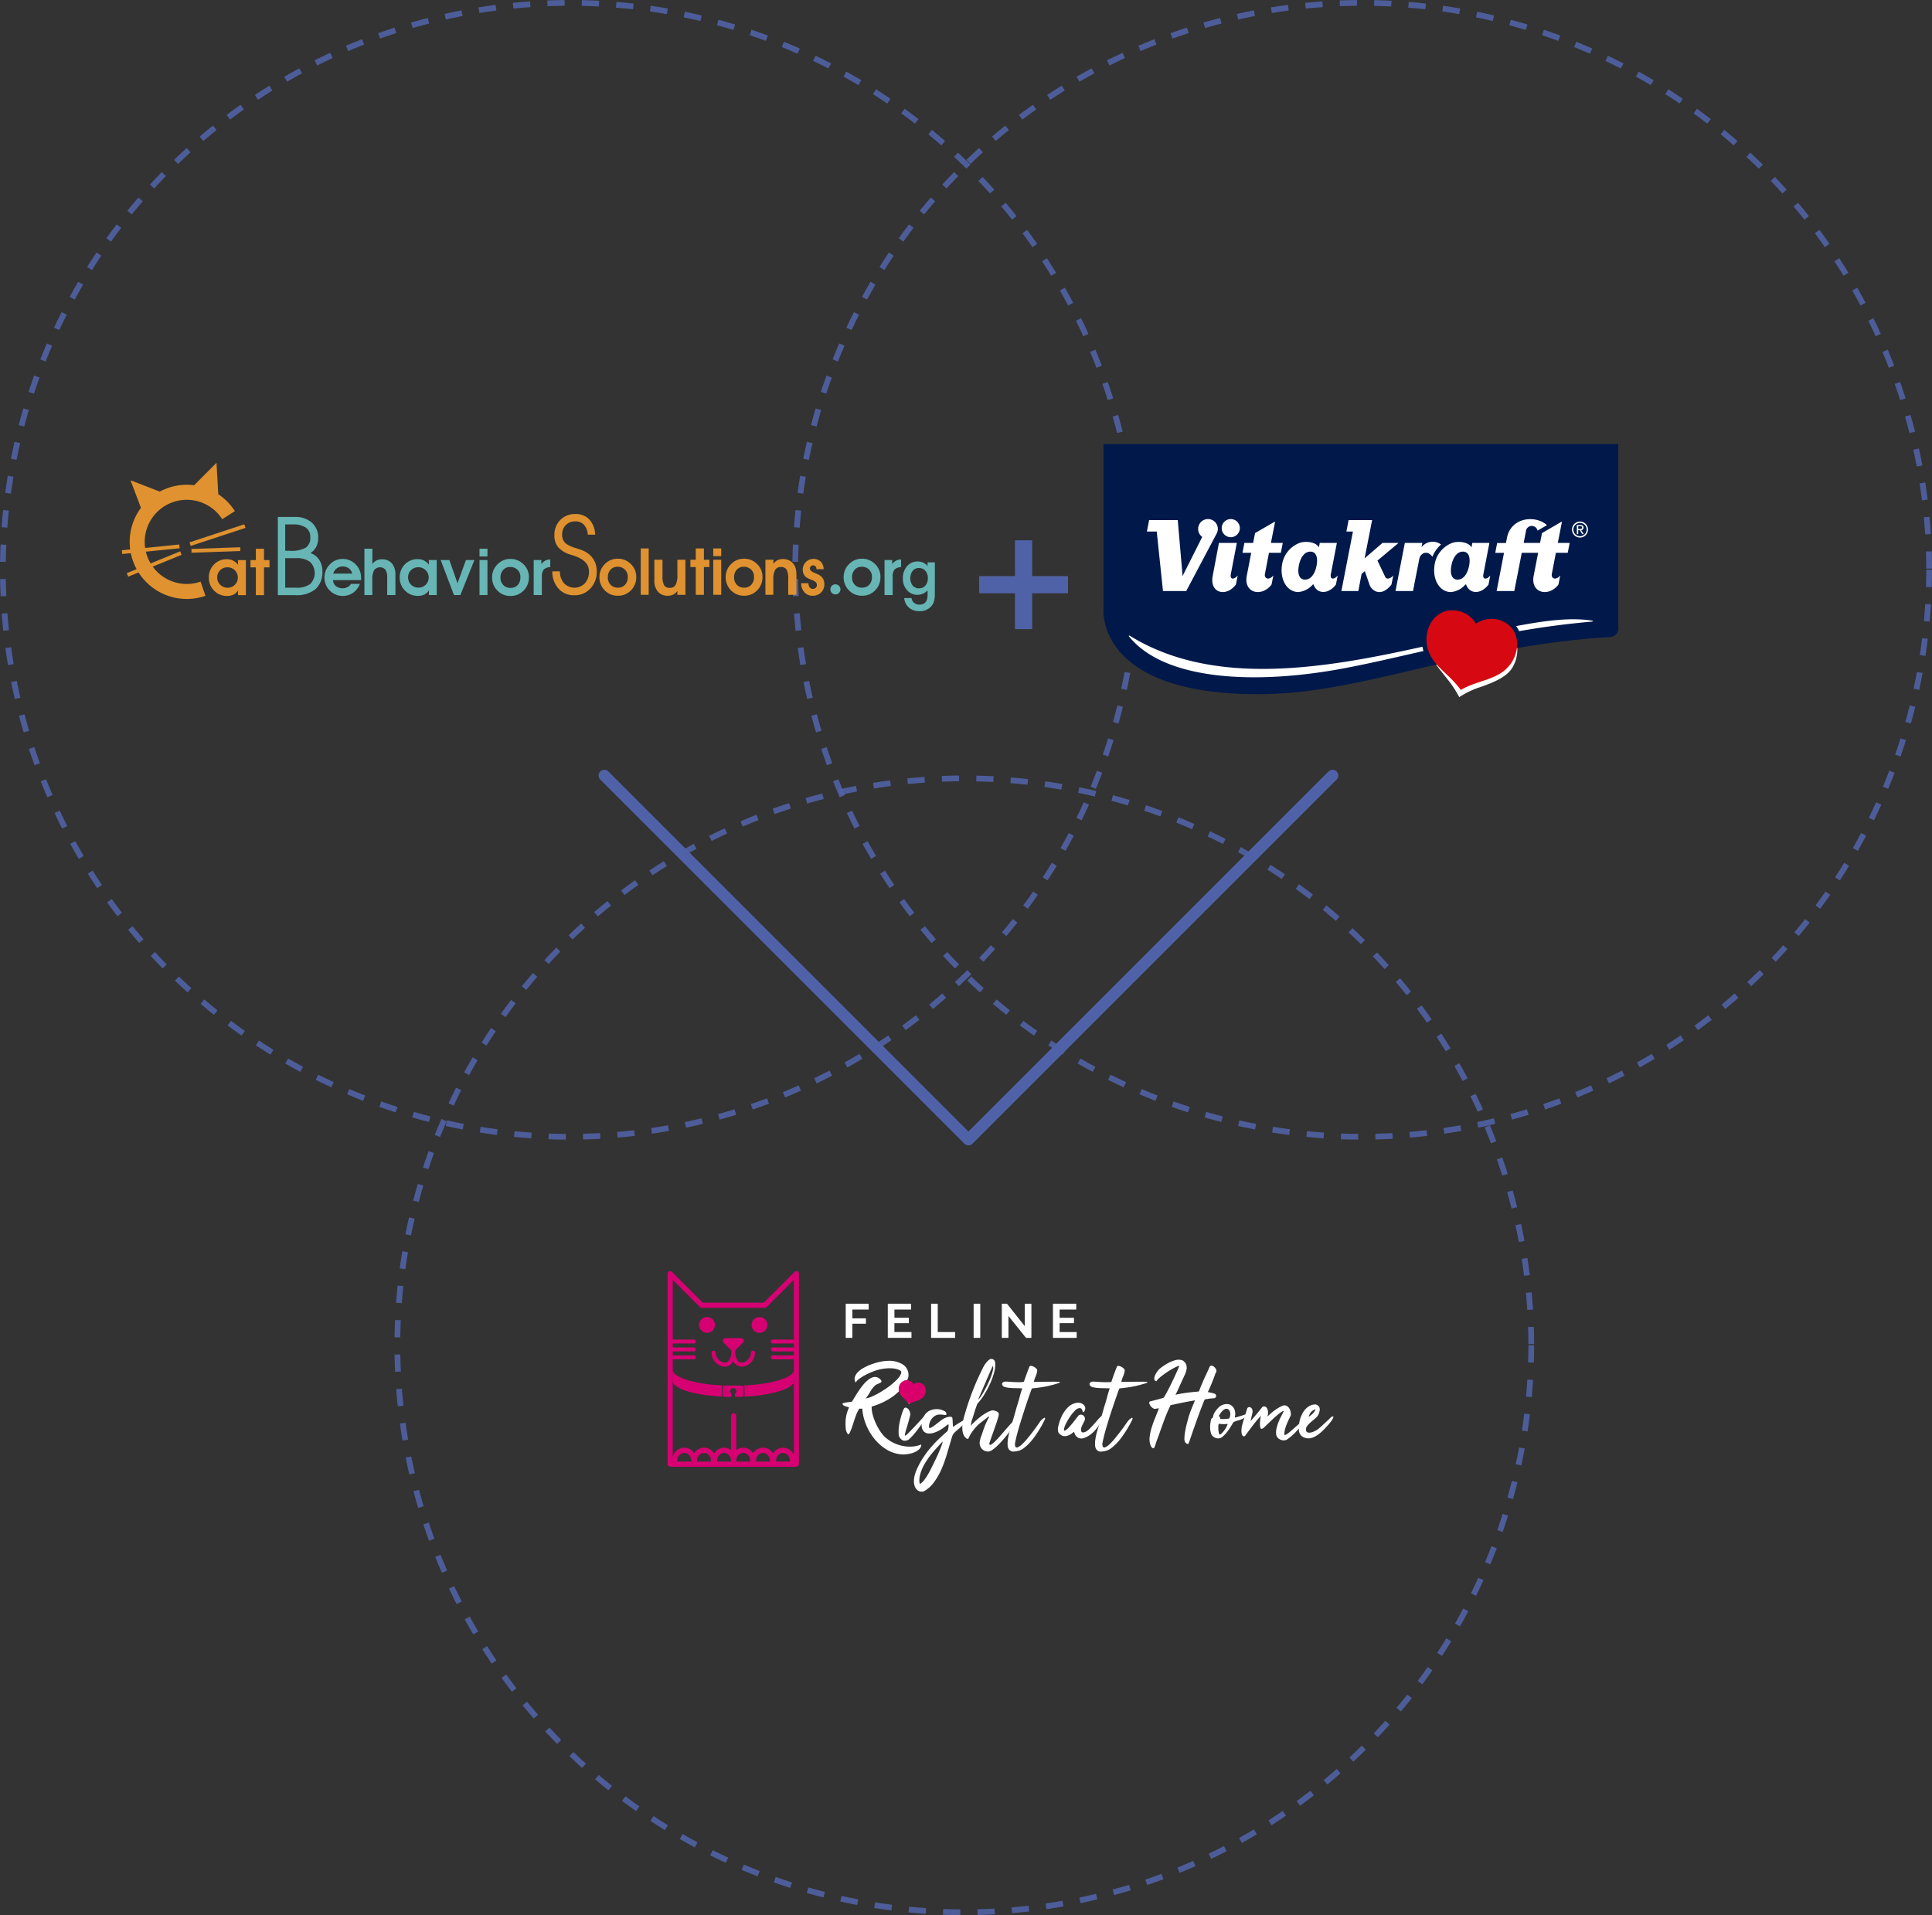 <svg xmlns="http://www.w3.org/2000/svg" xmlns:xlink="http://www.w3.org/1999/xlink" width="336.915" height="333.976" viewBox="0 0 336.915 333.976">
  <rect x="0" y="0" width="336.915" height="333.976" fill="#333333" stroke="none"/>
  <defs>
    <clipPath id="clip-path">
      <rect id="Rectangle_21" data-name="Rectangle 21" width="89.784" height="44.13" fill="none"/>
    </clipPath>
    <clipPath id="clip-path-2">
      <rect id="Rectangle_100" data-name="Rectangle 100" width="141.781" height="25.874" fill="none"/>
    </clipPath>
    <clipPath id="clip-path-3">
      <rect id="Rectangle_102" data-name="Rectangle 102" width="116.11" height="38.454" fill="none"/>
    </clipPath>
  </defs>
  <g id="Group_126" data-name="Group 126" transform="translate(14 -9548.736)">
    <g id="Ellipse_12" data-name="Ellipse 12" transform="translate(54.794 9683.974)" fill="none" stroke="#5062a7" stroke-width="1" stroke-dasharray="3 3" opacity="0.893">
      <circle cx="99.369" cy="99.369" r="99.369" stroke="none"/>
      <circle cx="99.369" cy="99.369" r="98.869" fill="none"/>
    </g>
    <g id="Ellipse_11" data-name="Ellipse 11" transform="translate(124.176 9548.736)" fill="none" stroke="#5062a7" stroke-width="1" stroke-dasharray="3 3" opacity="0.893">
      <circle cx="99.369" cy="99.369" r="99.369" stroke="none"/>
      <circle cx="99.369" cy="99.369" r="98.869" fill="none"/>
    </g>
    <g id="Ellipse_10" data-name="Ellipse 10" transform="translate(-14 9548.736)" fill="none" stroke="#5062a7" stroke-width="1" stroke-dasharray="3 3" opacity="0.893">
      <circle cx="99.369" cy="99.369" r="99.369" stroke="none"/>
      <circle cx="99.369" cy="99.369" r="98.869" fill="none"/>
    </g>
    <g id="Group_82" data-name="Group 82" transform="translate(178.426 9626.177)">
      <g id="Group_16" data-name="Group 16" transform="translate(0)" clip-path="url(#clip-path)">
        <path id="Path_89" data-name="Path 89" d="M147.688,92.671c.557.989,2.137,2.748,3.024,4.018a20.868,20.868,0,0,1,1.264,2.077,15.112,15.112,0,0,1,3.777-1.789c2.077-.725,4.406-1.675,5.4-3.224a6.028,6.028,0,0,0,.9-4.023l-.547.183a5.476,5.476,0,0,1-1.218,2.993,6.041,6.041,0,0,1-1.747,1.437,17.656,17.656,0,0,1-3.033,1.208,22.313,22.313,0,0,0-3.12,1.246,21.7,21.7,0,0,0-2.281-2.432,22.712,22.712,0,0,1-1.8-1.832Z" transform="translate(-89.926 -54.636)" fill="#fff" fill-rule="evenodd"/>
        <path id="Path_90" data-name="Path 90" d="M0,29.13c0,3.117,2.177,14.777,27.793,14.478C45.538,43.4,62.52,35.275,88.35,33.647a1.487,1.487,0,0,0,1.434-1.689V0H0Z" fill="#00194a" fill-rule="evenodd"/>
        <path id="Path_91" data-name="Path 91" d="M210.005,35.837v-.5h.331c.168,0,.347.037.347.236,0,.246-.183.259-.39.259Zm0,.207h.279l.42.693h.272l-.456-.7a.414.414,0,0,0,.413-.44c0-.316-.185-.456-.562-.456h-.605v1.6h.239Zm.311-1.5a1.394,1.394,0,1,0,1.394,1.394,1.394,1.394,0,0,0-1.394-1.394m0,.237a1.158,1.158,0,1,0,1.162,1.158,1.16,1.16,0,0,0-1.162-1.158" transform="translate(-127.212 -21.032)" fill="#fff" fill-rule="evenodd"/>
        <path id="Path_92" data-name="Path 92" d="M11.353,81.119c6.282,7.786,22.311,8.387,37.284,5.585,4.583-.857,9.263-1.962,14.061-3.053a6.85,6.85,0,0,1-.186-.744c-17.124,3.805-36.444,7.1-51.029-1.917-.126-.078-.237,0-.131.129m68.023-.932c4.155-.72,8.027-1.248,12.681-1.663.278-.025.22-.142.01-.175-3.564-.564-7.9-.058-13.208.957a4.924,4.924,0,0,1,.517.881" transform="translate(-6.887 -47.564)" fill="#fff" fill-rule="evenodd"/>
        <path id="Path_93" data-name="Path 93" d="M150.006,87.967c3.2-1.791,6.381-1.7,8.481-4.249,1.7-2.058,2.039-5.465-.339-7.257a4.808,4.808,0,0,0-5.488-.04,4.75,4.75,0,0,0-4.978-2.253c-2.85.609-4.133,3.782-3.482,6.419.781,3.176,3.7,4.43,5.806,7.379" transform="translate(-87.702 -45.099)" fill="#d60812" fill-rule="evenodd"/>
        <path id="Path_94" data-name="Path 94" d="M30.027,33.437a1.717,1.717,0,0,1,1.464,2.615l-5.26,9.937H22.18L21.089,35.609H19.373l.388-1.993h4.993l.844,9.752,3.426-6.82a1.717,1.717,0,0,1,1-3.11m8.211,2.447L37.9,37.6H36.375l-.334,1.719h1.527l-.775,3.99c-.6,3.065,2.621,3.793,4.315,1.555l.3-1.517c.007-.038-.026-.047-.048-.02a1.248,1.248,0,0,1-.855.495c-.268-.009-.678-.23-.541-.863l.7-3.64h2.068l.334-1.719H41l.715-3.634c.01-.052,0-.1-.11-.034ZM67.407,37.6H64.355l-1.63,8.386h3.052l1.1-5.615c.188-.954,1.347-1.622,2.282-.367a5.815,5.815,0,0,1,1.508-2.135,2.458,2.458,0,0,0-3.4.476Zm-35.471,0-1.081,5.709c-.6,3.065,2.345,3.793,4.039,1.555l.3-1.517c.007-.038-.026-.047-.049-.02a1.131,1.131,0,0,1-.787.495c-.268-.009-.472-.23-.334-.863L35.057,37.6ZM34,33.437a1.581,1.581,0,1,1-1.581,1.581A1.581,1.581,0,0,1,34,33.437m40.48,5.679c1.063,0,1.341,1.093,1.086,2.44s-.943,2.439-2.007,2.44-1.341-1.093-1.087-2.44.945-2.444,2.007-2.44M76.121,37.6H79.1L78.07,42.963c-.137.632.066.854.334.862a1.131,1.131,0,0,0,.787-.494c.022-.028.056-.019.048.02l-.3,1.517c-1.346,1.778-3.323,1.633-3.878.029-.038-.11-.117-.057-.183.005a3.86,3.86,0,0,1-2.466,1.266c-2,0-3.275-2.166-2.87-4.746a4.825,4.825,0,0,1,3.146-3.851c1.048-.324,2.753-.146,3.292.8ZM47.878,39.115c1.063,0,1.341,1.093,1.086,2.44s-.943,2.439-2.007,2.44-1.341-1.093-1.086-2.44.945-2.444,2.007-2.44M49.516,37.6H52.5l-1.034,5.359c-.138.632.066.854.334.863a1.13,1.13,0,0,0,.787-.495c.022-.028.056-.018.048.02l-.3,1.517c-1.346,1.778-3.324,1.634-3.879.029-.038-.11-.117-.057-.183.006a3.859,3.859,0,0,1-2.466,1.266c-2,0-3.275-2.166-2.87-4.745a4.827,4.827,0,0,1,3.146-3.852c1.049-.324,2.753-.146,3.292.8Zm5.79-1.993H54.161l.388-1.993h4.1l-1.31,6.674L60.457,37.6h2.8l-3.675,3.078L60.9,43.447a.547.547,0,0,0,.518.374,1.3,1.3,0,0,0,.855-.495c.022-.028.056-.018.048.02l-.3,1.517c-1.984,2.469-3.583.83-3.829,0l-.813-2.341-.565.47-.57,3H53.289Zm26.675,2.007H80.455l-.334,1.719h1.527l-1.285,6.654h3.082l1.3-6.668H87.6l-.775,3.99c-.6,3.065,2.62,3.793,4.315,1.555l.3-1.517c.007-.038-.027-.047-.048-.02a1.247,1.247,0,0,1-.855.495c-.268-.009-.678-.23-.541-.863l.7-3.64h2.069L93.1,37.6H91.029l.714-3.634c.01-.052,0-.1-.109-.034l-3.362,1.95L87.935,37.6H85.076l.387-1.993a1.031,1.031,0,0,1,2.038-.154l1.645-.953c-2.06-1.842-6.256-1.347-6.969,2.156Z" transform="translate(-11.796 -20.36)" fill="#fff" fill-rule="evenodd"/>
      </g>
    </g>
    <g id="Group_110" data-name="Group 110" transform="translate(7.245 9629.438)">
      <g id="Group_109" data-name="Group 109" transform="translate(0 0)" clip-path="url(#clip-path-2)">
        <path id="Path_644" data-name="Path 644" d="M20.088,5.481,19.78,0l-3.9,3.913a9.975,9.975,0,0,0-4.546.475,10.083,10.083,0,0,0-1.448.635l-5.1-1.973L6.6,7.857a10.054,10.054,0,0,0-.964,1.591A9.956,9.956,0,0,0,17.854,23.2L17,20.728A7.338,7.338,0,1,1,20.777,9.842l2.208-1.408a9.956,9.956,0,0,0-2.9-2.953" transform="translate(-3.268 0)" fill="#df922f"/>
        <rect id="Rectangle_95" data-name="Rectangle 95" width="10.06" height="0.659" transform="matrix(0.995, -0.1, 0.1, 0.995, 0, 15.256)" fill="#df922f"/>
        <rect id="Rectangle_96" data-name="Rectangle 96" width="10.06" height="0.659" transform="translate(0.858 19.251) rotate(-22.248)" fill="#df922f"/>
        <rect id="Rectangle_97" data-name="Rectangle 97" width="10.06" height="0.659" transform="matrix(0.95, -0.313, 0.313, 0.95, 11.802, 13.876)" fill="#df922f"/>
        <rect id="Rectangle_98" data-name="Rectangle 98" width="8.513" height="0.659" transform="translate(12.136 15.026) rotate(-1.996)" fill="#df922f"/>
        <path id="Path_645" data-name="Path 645" d="M56.641,63.409l.022-.844a1.994,1.994,0,0,1-.781.742,2.47,2.47,0,0,1-1.142.242,3.049,3.049,0,0,1-2.267-.928,3.146,3.146,0,0,1-.911-2.295,3.112,3.112,0,0,1,.9-2.264,3.014,3.014,0,0,1,2.245-.919,2.4,2.4,0,0,1,1.075.236,2.646,2.646,0,0,1,.881.731L56.63,57.3h1.389v6.112ZM53.024,60.3a1.739,1.739,0,0,0,.525,1.3,1.8,1.8,0,0,0,1.314.514,1.765,1.765,0,0,0,1.756-1.744A1.785,1.785,0,0,0,54.8,58.553a1.73,1.73,0,0,0-1.256.506,1.674,1.674,0,0,0-.517,1.245" transform="translate(-36.387 -40.324)" fill="#df922f"/>
        <path id="Path_646" data-name="Path 646" d="M77.17,59.04V54.195h-.934V52.928h.934V50.95h1.422v1.978h.956v1.267h-.956V59.04Z" transform="translate(-53.799 -35.955)" fill="#df922f"/>
        <path id="Path_647" data-name="Path 647" d="M121.544,60.679a1.472,1.472,0,0,0,.519,1.039,1.769,1.769,0,0,0,1.175.383,1.808,1.808,0,0,0,.85-.2,1.471,1.471,0,0,0,.595-.564h1.55a3.31,3.31,0,0,1-1.17,1.548,3.2,3.2,0,0,1-4.072-.384,3.12,3.12,0,0,1-.925-2.27A3.162,3.162,0,0,1,121,57.943a2.984,2.984,0,0,1,2.209-.953,3.106,3.106,0,0,1,2.309.956,3.287,3.287,0,0,1,.936,2.395c0,.093,0,.162,0,.208s0,.09-.008.131Zm3.367-1.128a1.65,1.65,0,0,0-.605-.928,1.792,1.792,0,0,0-1.089-.323,1.648,1.648,0,0,0-1.025.35,1.623,1.623,0,0,0-.6.9Z" transform="translate(-84.728 -40.217)" fill="#67b5b5"/>
        <path id="Path_648" data-name="Path 648" d="M145.126,50.893v2.673a2.062,2.062,0,0,1,.717-.617,2.035,2.035,0,0,1,.922-.2,2.213,2.213,0,0,1,1.759.708,2.975,2.975,0,0,1,.62,2.02v3.506H147.71V55.843a2.162,2.162,0,0,0-.311-1.289,1.294,1.294,0,0,0-1.973.084,3.476,3.476,0,0,0-.311,1.728v2.617h-1.378v-8.09Z" transform="translate(-101.433 -35.914)" fill="#67b5b5"/>
        <path id="Path_649" data-name="Path 649" d="M169.734,63.352l.022-.844a1.994,1.994,0,0,1-.781.742,2.47,2.47,0,0,1-1.142.242,3.049,3.049,0,0,1-2.267-.928,3.146,3.146,0,0,1-.911-2.294,3.112,3.112,0,0,1,.9-2.264,3.014,3.014,0,0,1,2.245-.919,2.4,2.4,0,0,1,1.075.236,2.646,2.646,0,0,1,.881.731l-.034-.811h1.389v6.112Zm-3.617-3.106a1.739,1.739,0,0,0,.525,1.3,1.8,1.8,0,0,0,1.314.514,1.765,1.765,0,0,0,1.756-1.744A1.785,1.785,0,0,0,167.89,58.5a1.73,1.73,0,0,0-1.256.506,1.674,1.674,0,0,0-.517,1.245" transform="translate(-116.195 -40.284)" fill="#67b5b5"/>
        <path id="Path_650" data-name="Path 650" d="M192.354,63.725h-1.117l-2.322-6.112h1.517l1.422,4.061,1.467-4.061H194.8Z" transform="translate(-133.314 -40.657)" fill="#67b5b5"/>
        <path id="Path_651" data-name="Path 651" d="M213.315,52.249h-1.389V50.893h1.389Zm-1.389.622h1.389v6.112h-1.389Z" transform="translate(-149.552 -35.914)" fill="#67b5b5"/>
        <path id="Path_652" data-name="Path 652" d="M219.4,60.2a3.1,3.1,0,0,1,.936-2.267,3.039,3.039,0,0,1,2.237-.945,3.149,3.149,0,0,1,2.305.931,3.048,3.048,0,0,1,.939,2.247,3.2,3.2,0,0,1-.925,2.339,3.1,3.1,0,0,1-2.3.939,3.057,3.057,0,0,1-2.27-.942,3.16,3.16,0,0,1-.925-2.3m3.15-1.812a1.577,1.577,0,0,0-1.212.511,1.873,1.873,0,0,0-.472,1.323,1.812,1.812,0,0,0,.481,1.311,1.665,1.665,0,0,0,1.258.5,1.636,1.636,0,0,0,1.264-.508,1.939,1.939,0,0,0,.469-1.369,1.708,1.708,0,0,0-.5-1.272,1.758,1.758,0,0,0-1.286-.495" transform="translate(-154.828 -40.217)" fill="#67b5b5"/>
        <path id="Path_653" data-name="Path 653" d="M246.927,58.64a1.7,1.7,0,0,0-1.139.425,2.01,2.01,0,0,0-.328,1.331v3.117h-1.422V57.4h1.334v.705a2.2,2.2,0,0,1,.692-.6,1.9,1.9,0,0,1,.864-.194Z" transform="translate(-172.213 -40.444)" fill="#67b5b5"/>
        <path id="Path_654" data-name="Path 654" d="M454.785,58.64a1.7,1.7,0,0,0-1.139.425,2.01,2.01,0,0,0-.328,1.331v3.117H451.9V57.4h1.334v.705a2.2,2.2,0,0,1,.692-.6,1.9,1.9,0,0,1,.864-.194Z" transform="translate(-318.895 -40.444)" fill="#67b5b5"/>
        <path id="Path_655" data-name="Path 655" d="M283,60.056a3.1,3.1,0,0,1,.936-2.267,3.039,3.039,0,0,1,2.237-.945,3.148,3.148,0,0,1,2.305.931,3.048,3.048,0,0,1,.939,2.247,3.2,3.2,0,0,1-.925,2.339,3.1,3.1,0,0,1-2.3.939,3.058,3.058,0,0,1-2.27-.942,3.16,3.16,0,0,1-.925-2.3m3.15-1.812a1.577,1.577,0,0,0-1.212.511,1.873,1.873,0,0,0-.472,1.323,1.812,1.812,0,0,0,.481,1.311,1.665,1.665,0,0,0,1.258.5,1.636,1.636,0,0,0,1.264-.508,1.939,1.939,0,0,0,.469-1.369,1.708,1.708,0,0,0-.5-1.272,1.758,1.758,0,0,0-1.286-.495" transform="translate(-199.707 -40.114)" fill="#df922f"/>
        <path id="Path_656" data-name="Path 656" d="M427.694,60.056a3.1,3.1,0,0,1,.936-2.267,3.039,3.039,0,0,1,2.236-.945,3.149,3.149,0,0,1,2.305.931,3.048,3.048,0,0,1,.939,2.247,3.2,3.2,0,0,1-.925,2.339,3.1,3.1,0,0,1-2.3.939,3.058,3.058,0,0,1-2.27-.942,3.16,3.16,0,0,1-.925-2.3m3.15-1.812a1.577,1.577,0,0,0-1.212.511,1.873,1.873,0,0,0-.472,1.323,1.812,1.812,0,0,0,.481,1.311,1.665,1.665,0,0,0,1.258.5,1.636,1.636,0,0,0,1.264-.508,1.94,1.94,0,0,0,.469-1.369,1.708,1.708,0,0,0-.5-1.272,1.758,1.758,0,0,0-1.286-.495" transform="translate(-301.816 -40.114)" fill="#67b5b5"/>
        <rect id="Rectangle_99" data-name="Rectangle 99" width="1.389" height="8.09" transform="translate(90.49 14.935)" fill="#df922f"/>
        <path id="Path_657" data-name="Path 657" d="M315.524,57.467h1.422V60.29a3.251,3.251,0,0,0,.286,1.628,1.07,1.07,0,0,0,.975.444,1.109,1.109,0,0,0,1.022-.5,3.521,3.521,0,0,0,.311-1.742v-2.65h1.4v6.112h-1.4v-.661a2.1,2.1,0,0,1-.719.62,2.024,2.024,0,0,1-.92.2,2.21,2.21,0,0,1-1.761-.709,2.992,2.992,0,0,1-.617-2.025Z" transform="translate(-222.66 -40.554)" fill="#df922f"/>
        <path id="Path_658" data-name="Path 658" d="M337.827,58.837V53.992h-.934V52.725h.934V50.747h1.422v1.978h.956v1.267h-.956v4.845Z" transform="translate(-237.74 -35.811)" fill="#df922f"/>
        <path id="Path_659" data-name="Path 659" d="M351.82,52.1h-1.389V50.746h1.389Zm-1.389.622h1.389v6.112h-1.389Z" transform="translate(-247.293 -35.811)" fill="#df922f"/>
        <path id="Path_660" data-name="Path 660" d="M357.8,60.056a3.1,3.1,0,0,1,.936-2.267,3.039,3.039,0,0,1,2.237-.945,3.148,3.148,0,0,1,2.305.931,3.048,3.048,0,0,1,.939,2.247,3.2,3.2,0,0,1-.925,2.339,3.1,3.1,0,0,1-2.3.939,3.058,3.058,0,0,1-2.27-.942,3.16,3.16,0,0,1-.925-2.3m3.15-1.812a1.576,1.576,0,0,0-1.211.511,1.872,1.872,0,0,0-.472,1.323,1.812,1.812,0,0,0,.481,1.311,1.665,1.665,0,0,0,1.258.5,1.636,1.636,0,0,0,1.264-.508,1.94,1.94,0,0,0,.469-1.369,1.708,1.708,0,0,0-.5-1.272,1.758,1.758,0,0,0-1.286-.495" transform="translate(-252.494 -40.114)" fill="#df922f"/>
        <path id="Path_661" data-name="Path 661" d="M382.727,57.174v.695a2.063,2.063,0,0,1,.717-.617,2.035,2.035,0,0,1,.922-.2,2.5,2.5,0,0,1,1.148.25,2.13,2.13,0,0,1,.819.75,2.287,2.287,0,0,1,.317.764,6.07,6.07,0,0,1,.094,1.236v3.234h-1.433V60.58a3.443,3.443,0,0,0-.286-1.689,1.071,1.071,0,0,0-.981-.45,1.107,1.107,0,0,0-1.017.5,3.478,3.478,0,0,0-.311,1.728v2.617h-1.378V57.174Z" transform="translate(-269.103 -40.261)" fill="#df922f"/>
        <path id="Path_662" data-name="Path 662" d="M403.767,61.178v.106a.958.958,0,0,0,.211.639.665.665,0,0,0,.528.25.721.721,0,0,0,.517-.189.635.635,0,0,0,.2-.483.675.675,0,0,0-.166-.472,2.113,2.113,0,0,0-.684-.406l-.272-.111a2.883,2.883,0,0,1-.845-.455,1.6,1.6,0,0,1-.372-.561,1.927,1.927,0,0,1-.128-.717,1.885,1.885,0,0,1,3.134-1.367,1.9,1.9,0,0,1,.517,1.322h-1.261V58.7a.644.644,0,0,0-.159-.458.561.561,0,0,0-.431-.17.52.52,0,0,0-.394.164.57.57,0,0,0-.156.409q0,.4.822.739.339.139.544.239a2.041,2.041,0,0,1,.886.7,1.953,1.953,0,0,1,.264,1.075,1.889,1.889,0,0,1-.575,1.411,1.994,1.994,0,0,1-1.453.561,1.871,1.871,0,0,1-1.433-.589,2.391,2.391,0,0,1-.589-1.6Z" transform="translate(-284.017 -40.181)" fill="#df922f"/>
        <path id="Path_663" data-name="Path 663" d="M92.443,32.1h2.914a4.348,4.348,0,0,1,3.017.993,3.433,3.433,0,0,1,1.105,2.688,3.284,3.284,0,0,1-.346,1.537A2.752,2.752,0,0,1,98.122,38.4a2.863,2.863,0,0,1,1.527,1.166,3.539,3.539,0,0,1,.562,2,3.95,3.95,0,0,1-1.195,3.12,5.2,5.2,0,0,1-3.546,1.058H92.443Zm1.284,1.3V38h.824a5.119,5.119,0,0,0,2.763-.542,2.029,2.029,0,0,0,.787-1.8,1.963,1.963,0,0,0-.758-1.686,3.812,3.812,0,0,0-2.277-.562Zm0,5.893v5.143h1.9a3.926,3.926,0,0,0,2.446-.627,2.725,2.725,0,0,0-.019-3.87,3.893,3.893,0,0,0-2.445-.646Z" transform="translate(-65.235 -22.655)" fill="#67b5b5"/>
        <path id="Path_664" data-name="Path 664" d="M262.556,33.949h-1.284a2.833,2.833,0,0,0-.665-1.719,1.963,1.963,0,0,0-1.509-.6,2.232,2.232,0,0,0-1.663.651,2.282,2.282,0,0,0-.641,1.672,2.117,2.117,0,0,0,.2.951,1.888,1.888,0,0,0,.6.7,6.16,6.16,0,0,0,1.677.712q.684.225,1.049.365a4.141,4.141,0,0,1,1.869,1.448,3.888,3.888,0,0,1,.642,2.262,4.176,4.176,0,0,1-1.077,2.91,3.665,3.665,0,0,1-2.867,1.213,3.52,3.52,0,0,1-2.722-1.152,4.4,4.4,0,0,1-1.082-3.017h1.322a3.125,3.125,0,0,0,.712,2.066,2.534,2.534,0,0,0,3.663,0,3,3,0,0,0,.693-2.066q0-1.949-2.886-2.811c-.144-.044-.25-.078-.318-.1a4.552,4.552,0,0,1-2.155-1.292,3.16,3.16,0,0,1-.666-2.081,3.657,3.657,0,0,1,1.017-2.67,3.512,3.512,0,0,1,2.628-1.04,3.234,3.234,0,0,1,2.446.947,4.062,4.062,0,0,1,1.012,2.661" transform="translate(-180.012 -21.412)" fill="#df922f"/>
        <path id="Path_665" data-name="Path 665" d="M419.824,72.891a.878.878,0,0,1,1.756.006.852.852,0,0,1-.259.625.842.842,0,0,1-.619.253.863.863,0,0,1-.878-.884" transform="translate(-296.262 -50.823)" fill="#67b5b5"/>
        <path id="Path_666" data-name="Path 666" d="M468.341,64.01q0,.39-.025.687a4.744,4.744,0,0,1-.071.522,2.325,2.325,0,0,1-.531,1.068,2.574,2.574,0,0,1-2.051.859,2.736,2.736,0,0,1-1.814-.593A2.426,2.426,0,0,1,463,64.863h1.277a1.452,1.452,0,0,0,.243.627,1.367,1.367,0,0,0,1.153.514q1.4,0,1.4-1.712v-.768a2.374,2.374,0,0,1-1.746.774,2.344,2.344,0,0,1-1.842-.813,3.015,3.015,0,0,1-.723-2.062,3.174,3.174,0,0,1,.672-2.045,2.337,2.337,0,0,1,1.91-.893,2.219,2.219,0,0,1,1.729.774v-.621h1.271Zm-1.221-2.61a1.854,1.854,0,0,0-.429-1.283,1.42,1.42,0,0,0-1.113-.492,1.368,1.368,0,0,0-1.141.537,2.21,2.21,0,0,0,0,2.475,1.37,1.37,0,0,0,1.141.526,1.4,1.4,0,0,0,1.153-.531,1.892,1.892,0,0,0,.39-1.232" transform="translate(-326.561 -41.271)" fill="#67b5b5"/>
      </g>
    </g>
    <path id="Path_667" data-name="Path 667" d="M1168.4,7328.417h15.491" transform="translate(-1011.651 2322.285)" fill="none" stroke="#5062a7" stroke-width="3"/>
    <path id="Path_668" data-name="Path 668" d="M1023.592,7355.254l63.5,63.5,63.5-63.5" transform="translate(-932.21 2328.718)" fill="none" stroke="#5062a7" stroke-linecap="round" stroke-linejoin="round" stroke-width="2"/>
    <path id="Path_669" data-name="Path 669" d="M0,0H15.491" transform="translate(164.497 9642.957) rotate(90)" fill="none" stroke="#5062a7" stroke-width="3"/>
    <g id="Group_113" data-name="Group 113" transform="translate(102.421 9770.406)">
      <path id="Path_670" data-name="Path 670" d="M52.827,15.618V9.662h4v1.014H53.984v1.535H56.35v.94H53.984v2.467Z" transform="translate(-21.765 -3.981)" fill="#fff"/>
      <path id="Path_671" data-name="Path 671" d="M69.432,14.6v1.015H65.3V9.662h4.06v1.015h-2.9v1.435h2.508v.94H66.454V14.6Z" transform="translate(-26.903 -3.981)" fill="#fff"/>
      <path id="Path_672" data-name="Path 672" d="M78.152,15.618V9.662h1.157V14.6h3.038v1.015Z" transform="translate(-32.2 -3.981)" fill="#fff"/>
      <rect id="Rectangle_101" data-name="Rectangle 101" width="1.158" height="5.956" transform="translate(53.367 5.682)" fill="#fff"/>
      <path id="Path_673" data-name="Path 673" d="M100.281,11.8v3.817H99.124V9.662h.9l3.1,3.91V9.67h1.158v5.948h-.939Z" transform="translate(-40.841 -3.981)" fill="#fff"/>
      <path id="Path_674" data-name="Path 674" d="M118.426,14.6v1.015H114.29V9.662h4.06v1.015h-2.9v1.435h2.508v.94h-2.508V14.6Z" transform="translate(-47.089 -3.981)" fill="#fff"/>
      <g id="Group_112" data-name="Group 112" transform="translate(0 0)">
        <g id="Group_111" data-name="Group 111" clip-path="url(#clip-path-3)">
          <path id="Path_675" data-name="Path 675" d="M51.833,34.13a.386.386,0,0,1,.246-.182c.1-.025.209-.048.318-.073q.235-.036.472-.064c.158-.018.321-.039.49-.063a.229.229,0,0,0,.237-.182q.163-.255.436-.709t.618-.973q.345-.518.754-1.027a6.109,6.109,0,0,1,.845-.873,2.677,2.677,0,0,1,.89-.509,1.2,1.2,0,0,1,.891.055,1.421,1.421,0,0,1,.546.445q.181.265-.055.409a4.246,4.246,0,0,1-.554.263,1.444,1.444,0,0,0-.5.318,4.937,4.937,0,0,0-.818,1.091,7.784,7.784,0,0,1-.745,1.109,4.773,4.773,0,0,0,1.245-.409,14.7,14.7,0,0,0,1.527-.818A16.157,16.157,0,0,0,60.2,30.886a10.3,10.3,0,0,0,1.218-1.091,2.931,2.931,0,0,0,.636-.945.432.432,0,0,0-.226-.609,3.037,3.037,0,0,0-.81-.264,5.155,5.155,0,0,0-.927-.082,7.346,7.346,0,0,0-.963.064,8.445,8.445,0,0,0-.918.173,7.188,7.188,0,0,0-1.027.327A12.446,12.446,0,0,0,55.977,29a8.967,8.967,0,0,0-1.109.672,2.7,2.7,0,0,0-.726.709,1.248,1.248,0,0,1-.136-.927,1.93,1.93,0,0,1,.463-.809,4.075,4.075,0,0,1,.845-.682,7.719,7.719,0,0,1,1.037-.536q.536-.228,1.027-.382c.328-.1.6-.179.818-.228a8.039,8.039,0,0,1,2.073-.218,4.374,4.374,0,0,1,1.836.49,2.094,2.094,0,0,1,.681.491,2.2,2.2,0,0,1,.427.682,2.271,2.271,0,0,1,.155.772,1.635,1.635,0,0,1-.155.746,6.97,6.97,0,0,1-1.062,1.654A8.57,8.57,0,0,1,60.7,32.767,11.146,11.146,0,0,1,59,33.784a12.5,12.5,0,0,1-1.791.709.28.28,0,0,1-.118.045.281.281,0,0,0-.118.046.032.032,0,0,0-.036.036v.072a5.174,5.174,0,0,0,.191,1.318,9.461,9.461,0,0,0,.509,1.427,10,10,0,0,0,.718,1.326,6.3,6.3,0,0,0,.818,1.037,6,6,0,0,0,1.4,1.008,6.648,6.648,0,0,0,1.635.6,6.347,6.347,0,0,0,1.718.146,5.036,5.036,0,0,0,1.628-.355c.011,0,.018.012.018.036a.2.2,0,0,1,.018.145,1.37,1.37,0,0,1-.517.772,3.207,3.207,0,0,1-.945.5,5.27,5.27,0,0,1-1.145.245,4.616,4.616,0,0,1-1.118-.009,6,6,0,0,1-2.526-.945,8.377,8.377,0,0,1-2.026-1.872,9.789,9.789,0,0,1-1.391-2.445,8.9,8.9,0,0,1-.617-2.681h-.419c-.1,0-.145.025-.145.073a5.6,5.6,0,0,0-.509,1.027q-.2.537-.372,1.072t-.354,1.072a8.243,8.243,0,0,1-.437,1.045q-.182.346-.381,0a1.625,1.625,0,0,1-.255-.745,8.187,8.187,0,0,1,.018-1.981A6.276,6.276,0,0,1,53,34.73l-.318-.109a2.645,2.645,0,0,0-.318-.091,1.25,1.25,0,0,1-.3-.145.712.712,0,0,1-.228-.255" transform="translate(-21.356 -10.96)" fill="#fff"/>
          <path id="Path_676" data-name="Path 676" d="M72.989,40.015l.219-.218h.018v.036a1.178,1.178,0,0,1-.072.627,1.821,1.821,0,0,0-.109.226c-.121.182-.285.416-.49.7s-.422.576-.646.873-.439.57-.645.818a5.441,5.441,0,0,1-.491.537,4.262,4.262,0,0,1-.472.472.825.825,0,0,1-.246.127,1.773,1.773,0,0,1-.318.082,1.139,1.139,0,0,1-.318.01.469.469,0,0,1-.245-.092,1.518,1.518,0,0,1-.482-.481,1.15,1.15,0,0,1-.173-.609,7.645,7.645,0,0,1,.173-2.044,14.867,14.867,0,0,1,.537-1.9,2.9,2.9,0,0,1,.254-.527.348.348,0,0,1,.382-.091.833.833,0,0,1,.391.3,1.521,1.521,0,0,1,.254.554,1.143,1.143,0,0,1-.027.654c-.061.206-.115.4-.163.591s-.1.385-.164.591c-.024.1-.063.236-.118.418l-.173.573q-.092.3-.163.572a3.416,3.416,0,0,0-.091.419q-.037.273.146.145a4.129,4.129,0,0,0,.49-.436q.745-.764,1.418-1.481t1.326-1.445m-2.544-2.181q-.127.128-.182,0a2.069,2.069,0,0,1-.309-.763,1.507,1.507,0,0,1,.073-.8.709.709,0,0,1,.318-.391.559.559,0,0,1,.446-.1,1.048,1.048,0,0,1,.236.118.373.373,0,0,1,.163.191,1.213,1.213,0,0,1-.136.945,3.861,3.861,0,0,1-.609.8" transform="translate(-28.226 -14.736)" fill="#fff"/>
          <path id="Path_677" data-name="Path 677" d="M75.714,44.173c.072.073.209.052.408-.064a5.852,5.852,0,0,0,.655-.445c.237-.182.481-.373.736-.573a6.509,6.509,0,0,1,.654-.463,2.877,2.877,0,0,1,.863-.346,1.314,1.314,0,0,1,.482-.018.284.284,0,0,1,.255.254c.024.218.039.436.046.654s.021.449.045.691v.182q.363-.273.754-.518t.754-.463q.417-.235.808-.464a4.765,4.765,0,0,1,.81-.373l.036.019v.018a.23.23,0,0,0-.045.055.262.262,0,0,1-.045.054q-.327.364-.646.663l-.645.609q-.382.382-.717.663t-.737.646a1.8,1.8,0,0,0-.409.582,4.572,4.572,0,0,0-.209.673q-.364,1.181-.754,2.527a22.357,22.357,0,0,1-.936,2.608,11.839,11.839,0,0,1-1.318,2.318A5.519,5.519,0,0,1,74.7,55.3a1.8,1.8,0,0,1-.536-.009,1.06,1.06,0,0,1-.5-.246,1.571,1.571,0,0,1-.509-.781,2.9,2.9,0,0,1-.1-.954,4.263,4.263,0,0,1,.172-.991,6.882,6.882,0,0,1,.309-.854,13.948,13.948,0,0,1,1.045-1.954,17.371,17.371,0,0,1,1.272-1.736,19.322,19.322,0,0,1,1.445-1.554q.764-.736,1.563-1.427a.765.765,0,0,0,.136-.318,3.527,3.527,0,0,0,.09-.473.983.983,0,0,0-.009-.363c-.024-.091-.085-.088-.182.009-.242.194-.5.387-.772.582a6.382,6.382,0,0,1-.845.509,4.993,4.993,0,0,1-.891.345,2.319,2.319,0,0,1-.909.073,1.219,1.219,0,0,1-.654-.3,1.3,1.3,0,0,1-.337-.527,2.084,2.084,0,0,1-.1-.655,2.507,2.507,0,0,1,.091-.681,3.222,3.222,0,0,1,.563-1.2,2.034,2.034,0,0,1,1.073-.726,2.836,2.836,0,0,1,2,.072c.133.061.251.122.354.182a.458.458,0,0,1,.21.273c.12.266.024.382-.291.345q-.2-.036-.409-.054c-.139-.012-.27-.018-.39-.018a1.593,1.593,0,0,0-.955.282,2.2,2.2,0,0,0-.617.663,2.332,2.332,0,0,0-.3.764,1.208,1.208,0,0,0,0,.6m2.344,2.381L76.922,47.8q-.572.626-1.072,1.281a13.031,13.031,0,0,0-.918,1.372,8.455,8.455,0,0,0-.691,1.518,6.188,6.188,0,0,0-.227,1.009,2.641,2.641,0,0,0,.064.991,2.289,2.289,0,0,0,.726-.636,8.213,8.213,0,0,0,.682-1q.317-.545.573-1.063t.418-.846q.127-.255.39-.808c.176-.37.352-.757.527-1.164s.33-.788.465-1.145a2.625,2.625,0,0,0,.2-.754" transform="translate(-30.096 -16.859)" fill="#fff"/>
          <path id="Path_678" data-name="Path 678" d="M92,36.079q-.69.527-1.336,1.027A7.38,7.38,0,0,0,89.5,38.242a8.8,8.8,0,0,0-.572.79,4.693,4.693,0,0,0-.427.827.248.248,0,0,1-.346.073,1.66,1.66,0,0,1-.6-.837,3.347,3.347,0,0,1-.155-1.081,5.91,5.91,0,0,1,.127-1.127c.079-.37.161-.693.245-.973q.292-1.054.664-2.172t.8-2.208q.426-1.09.89-2.109t.9-1.89a5.073,5.073,0,0,1,.509-.8,3.108,3.108,0,0,1,.563-.563.6.6,0,0,1,.336-.136.637.637,0,0,1,.318.064.674.674,0,0,1,.245.209.61.61,0,0,1,.118.282,4.583,4.583,0,0,1-.164,1.8,12.784,12.784,0,0,1-.744,2.044,16.215,16.215,0,0,1-1.045,1.926,9.124,9.124,0,0,1-1.081,1.427c-.049.049-.072.085-.072.109q-.291.763-.509,1.49t-.473,1.455c-.025.133-.052.272-.082.417a2.156,2.156,0,0,0-.045.436,3.788,3.788,0,0,1,.473-.527q.563-.545,1.181-1.036a8.035,8.035,0,0,1,1.328-.854,3.4,3.4,0,0,1,.572-.227.973.973,0,0,1,.573.009,1.9,1.9,0,0,1,.472.182.525.525,0,0,1,.263.382,1.413,1.413,0,0,1-.064.455q-.182.673-.463,1.472T92.7,39.068q-.255.719-.436,1.236a1.522,1.522,0,0,0-.146.627c.06.122.179.128.355.019a4.02,4.02,0,0,0,.636-.527q.371-.363.818-.873t.891-1.027q.445-.518.863-.981t.709-.736c.158-.158.29-.224.4-.2s.127.152.055.382q-.146.255-.472.736t-.773,1.064q-.445.582-.954,1.181t-1.008,1.091a7.687,7.687,0,0,1-.954.809,1.447,1.447,0,0,1-.781.318,1.466,1.466,0,0,1-.609-.127A1.407,1.407,0,0,1,90.8,41.7a1.508,1.508,0,0,1-.3-.527,1.568,1.568,0,0,1-.064-.663,2.77,2.77,0,0,1,.055-.3c.024-.1.054-.228.091-.373q.2-.527.372-1.054t.373-1.054a10.936,10.936,0,0,1,.763-1.582v-.036c0-.024-.031-.036-.091-.036M90.15,33.152a2.919,2.919,0,0,0,.465-.545,9.707,9.707,0,0,0,.617-1q.318-.582.636-1.245t.546-1.281a7.8,7.8,0,0,0,.327-1.109,1.118,1.118,0,0,0-.027-.727q-.2.437-.554,1.245t-.736,1.7q-.381.891-.736,1.708t-.537,1.254" transform="translate(-36.009 -10.727)" fill="#fff"/>
          <path id="Path_679" data-name="Path 679" d="M101.487,42.074a.3.3,0,0,0,.446.219,2.572,2.572,0,0,0,.782-.546,10.765,10.765,0,0,0,.935-1.018q.491-.6.936-1.181t.773-1.055q.326-.472.435-.618A1.825,1.825,0,0,1,106,37.6a2.75,2.75,0,0,1,.3-.272c.049-.037.107-.076.173-.118a.274.274,0,0,1,.173-.055c.048.006.069.045.063.118a1.219,1.219,0,0,1-.136.363c-.073.145-.189.366-.346.663s-.352.63-.582,1-.484.751-.763,1.145a10.116,10.116,0,0,1-.9,1.1,8.3,8.3,0,0,1-.982.891,2.558,2.558,0,0,1-1.009.491,4.066,4.066,0,0,1-.836.118.893.893,0,0,1-.673-.282,1.185,1.185,0,0,1-.309-.781,5.089,5.089,0,0,1,.045-1.082,9.339,9.339,0,0,1,.228-1.108c.1-.357.175-.633.237-.827q.29-.945.554-1.863t.517-1.845q.273-.818.5-1.681t.464-1.554q-.363-.018-.745-.028l-.763-.018q-.383-.009-.755-.046a3.967,3.967,0,0,1-.7-.127.788.788,0,0,1-.427-.236.462.462,0,0,1-.127-.328.362.362,0,0,1,.182-.282.88.88,0,0,1,.5-.118q.2,0,.654.036t.954.054q.5.019.927.009a1.875,1.875,0,0,0,.554-.063c.036-.012.055-.031.055-.055q.108-.327.236-.691c.085-.242.169-.479.254-.709s.167-.447.246-.654.148-.382.209-.527a.256.256,0,0,1,.3-.136,1.4,1.4,0,0,1,.473.154,1.621,1.621,0,0,1,.427.318.466.466,0,0,1,.163.355,3.156,3.156,0,0,1-.255.927,6.544,6.544,0,0,0-.345,1.037q1.145-.019,1.972-.028t1.609-.009c.169,0,.338,0,.509.009a1.906,1.906,0,0,1,.39.045q.136.037.063.1a1.657,1.657,0,0,1-.473.172,17.4,17.4,0,0,1-2.217.554q-1.073.191-2.108.282c-.062.012-.089.024-.082.036s-.009.049-.045.109a.055.055,0,0,1-.019.037.052.052,0,0,0-.018.036q-.291.8-.636,1.8T103,36.094q-.345,1.055-.654,2.072t-.527,1.845q-.218.826-.318,1.381a1.161,1.161,0,0,0-.009.681" transform="translate(-40.874 -11.578)" fill="#fff"/>
          <path id="Path_680" data-name="Path 680" d="M118.571,44.083l-.364.282a2.654,2.654,0,0,1-.436.272,2.352,2.352,0,0,1-.5.182,1.307,1.307,0,0,1-.554.009,1.031,1.031,0,0,1-.4-.155,2.126,2.126,0,0,1-.345-.281.778.778,0,0,1-.2-.473,2.454,2.454,0,0,1-.018-.49,9.542,9.542,0,0,1,.255-1,8.36,8.36,0,0,1,.4-1.036,5.776,5.776,0,0,1,1.018-1.491,2.781,2.781,0,0,1,1.489-.836,1.585,1.585,0,0,1,.609-.027,1.272,1.272,0,0,1,.554.209,1.123,1.123,0,0,1,.364.409.74.74,0,0,1,.055.536c-.025.073-.052.146-.082.219a.676.676,0,0,1-.108.182.225.225,0,0,1-.119.082c-.036.006-.073-.027-.109-.1-.012-.036-.028-.088-.045-.155a.868.868,0,0,0-.082-.2.628.628,0,0,0-.155-.182.4.4,0,0,0-.263-.082,1.209,1.209,0,0,0-.781.427,6.974,6.974,0,0,0-.836,1,9.515,9.515,0,0,0-.691,1.145,4.613,4.613,0,0,0-.363.863c-.072.315-.067.482.018.5s.219-.048.4-.2a5.559,5.559,0,0,0,.619-.627q.344-.4.654-.791t.536-.691c.152-.2.233-.306.245-.318a.683.683,0,0,1,.473-.163.667.667,0,0,1,.409.173.787.787,0,0,1,.236.382.657.657,0,0,1-.045.463q-.127.291-.336.69a2.506,2.506,0,0,0-.263.709q-.055.472.109.618t.6-.018a2.433,2.433,0,0,0,.726-.519q.382-.371.755-.79t.7-.8a5.086,5.086,0,0,1,.546-.564,1.634,1.634,0,0,1,.136-.118c.054-.042.1-.051.136-.027.061.025.094.058.1.1a1,1,0,0,1,.009.137,9.042,9.042,0,0,1-.563,1.145,7.074,7.074,0,0,1-.737,1.045,5.447,5.447,0,0,1-.908.854,4.376,4.376,0,0,1-1.081.59,1.362,1.362,0,0,1-.654.082,1.254,1.254,0,0,1-.528-.209,1.273,1.273,0,0,1-.381-.417,1.74,1.74,0,0,1-.2-.546" transform="translate(-47.69 -16.077)" fill="#fff"/>
          <path id="Path_681" data-name="Path 681" d="M127.42,42.074a.3.3,0,0,0,.446.219,2.555,2.555,0,0,0,.781-.546,10.613,10.613,0,0,0,.937-1.018q.489-.6.935-1.181t.773-1.055c.219-.315.363-.52.436-.618a1.825,1.825,0,0,1,.21-.272,2.738,2.738,0,0,1,.3-.272c.049-.037.106-.076.173-.118a.273.273,0,0,1,.172-.055c.048.006.069.045.064.118a1.242,1.242,0,0,1-.136.363c-.072.145-.189.366-.346.663s-.352.63-.582,1-.484.751-.763,1.145a10.117,10.117,0,0,1-.9,1.1,8.258,8.258,0,0,1-.982.891,2.559,2.559,0,0,1-1.009.491,4.061,4.061,0,0,1-.836.118.893.893,0,0,1-.673-.282,1.183,1.183,0,0,1-.309-.781,5.13,5.13,0,0,1,.046-1.082,9.1,9.1,0,0,1,.228-1.108q.146-.535.236-.827.291-.945.554-1.863t.517-1.845q.273-.818.5-1.681t.465-1.554c-.243-.012-.491-.021-.746-.028l-.763-.018q-.382-.009-.754-.046a3.984,3.984,0,0,1-.7-.127.79.79,0,0,1-.427-.236.468.468,0,0,1-.127-.328.365.365,0,0,1,.182-.282.883.883,0,0,1,.5-.118c.133,0,.352.012.654.036s.621.042.954.054.643.015.927.009a1.872,1.872,0,0,0,.554-.063c.036-.012.055-.031.055-.055q.109-.327.236-.691c.085-.242.169-.479.255-.709s.167-.447.245-.654.149-.382.209-.527a.257.257,0,0,1,.3-.136,1.4,1.4,0,0,1,.473.154,1.631,1.631,0,0,1,.427.318.465.465,0,0,1,.163.355,3.192,3.192,0,0,1-.255.927,6.545,6.545,0,0,0-.345,1.037q1.145-.019,1.972-.028t1.608-.009c.169,0,.339,0,.51.009a1.911,1.911,0,0,1,.39.045q.136.037.064.1a1.665,1.665,0,0,1-.473.172,17.378,17.378,0,0,1-2.217.554q-1.072.191-2.108.282c-.061.012-.088.024-.082.036s-.009.049-.045.109a.056.056,0,0,1-.019.037.053.053,0,0,0-.018.036q-.291.8-.636,1.8t-.69,2.053q-.345,1.055-.655,2.072t-.527,1.845q-.217.826-.318,1.381a1.159,1.159,0,0,0-.009.681" transform="translate(-51.559 -11.578)" fill="#fff"/>
          <path id="Path_682" data-name="Path 682" d="M150.512,33.414q-1.091.183-2.009.373t-1.845.39a.191.191,0,0,0-.1.028.062.062,0,0,0-.027.082q-.31.6-.618,1.354t-.6,1.545q-.29.791-.554,1.554t-.5,1.381c-.049.109-.1.258-.164.446s-.121.372-.182.554a3.326,3.326,0,0,1-.182.454c-.061.121-.109.164-.145.128a.327.327,0,0,1-.29-.128,1.248,1.248,0,0,1-.218-.382,3.087,3.087,0,0,1-.154-1.49,9.288,9.288,0,0,1,.372-1.682q.273-.863.627-1.717t.609-1.563l-.509.072a.522.522,0,0,1-.482-.063,1.545,1.545,0,0,1-.445-.391,1.223,1.223,0,0,1-.236-.482.291.291,0,0,1,.145-.354c-.024.025.042.015.2-.028s.355-.093.592-.155.487-.127.753-.2.5-.139.691-.2a.289.289,0,0,0,.2-.146c.036-.073.085-.158.145-.255q.146-.235.4-.718t.545-1.063q.291-.582.573-1.182t.509-1.1q.228-.5.355-.818a1.224,1.224,0,0,0,.109-.318l-.146.018c-.133.048-.312.128-.536.236s-.47.243-.737.4-.539.33-.818.518-.536.373-.772.554a7.359,7.359,0,0,0-.618.527,1.81,1.81,0,0,0-.355.436.454.454,0,0,1-.372-.455,1.669,1.669,0,0,1,.182-.681,3.658,3.658,0,0,1,.409-.654,3.015,3.015,0,0,1,.345-.39q.31-.254.754-.554a7.766,7.766,0,0,1,.927-.536,6.4,6.4,0,0,1,.964-.383,2.093,2.093,0,0,1,.881-.091h.036a1,1,0,0,1,.709.318,1.311,1.311,0,0,1,.4.664,1.556,1.556,0,0,1,.019.709,5.78,5.78,0,0,1-.2.709q-.363.763-.617,1.326c-.171.376-.318.7-.446.982s-.242.53-.345.754-.209.433-.318.627h.036q.6-.127,1.054-.209c.3-.055.6-.1.882-.136s.579-.069.881-.1.655-.063,1.054-.1a.21.21,0,0,0,.236-.164q.363-.962.754-1.836t.809-1.745l.218-.509c.085-.182.2-.27.345-.264a.731.731,0,0,1,.418.163,1.349,1.349,0,0,1,.336.382.675.675,0,0,1,.118.409.869.869,0,0,1-.136.355.856.856,0,0,0-.136.336q-.31.818-.6,1.545t-.636,1.418a.314.314,0,0,1,.073.009.276.276,0,0,0,.073.009c.072.012.218.043.436.091a6.2,6.2,0,0,1,.6.163.431.431,0,0,1,.228.209.4.4,0,0,1,.036.263.448.448,0,0,1-.128.228.353.353,0,0,1-.263.1c-.206.012-.366.024-.482.036s-.218.025-.309.036-.184.028-.281.046-.236.04-.417.063c-.1.049-.146.091-.146.127q-.345.837-.709,1.8t-.719,1.954q-.354.991-.681,1.945t-.619,1.79c-.06.145-.152.2-.272.164a.644.644,0,0,1-.328-.255,1.172,1.172,0,0,1-.163-.773,8.545,8.545,0,0,1,.128-1.181q.109-.627.255-1.191t.218-.818a15.3,15.3,0,0,1,.627-1.9q.355-.863.609-1.463a1.114,1.114,0,0,0-.146.009c-.048.006-.1.015-.163.027" transform="translate(-58.856 -10.825)" fill="#fff"/>
          <path id="Path_683" data-name="Path 683" d="M165.2,41.774a1.836,1.836,0,0,0,.473-.109c.169-.06.327-.108.472-.145.171-.048.349-.106.537-.173a4.281,4.281,0,0,1,.537-.154c.12,0,.169.034.145.1a.736.736,0,0,1-.172.236,2.735,2.735,0,0,1-.309.264c-.115.084-.2.145-.264.181a5.119,5.119,0,0,1-.863.309,3.7,3.7,0,0,0-.808.309q-.164.291-.455.773a9.444,9.444,0,0,1-.646.936,5.135,5.135,0,0,1-.745.782,1.2,1.2,0,0,1-.754.327,1.354,1.354,0,0,1-.873-.291,1.089,1.089,0,0,1-.409-.563,3.007,3.007,0,0,1-.163-.827,4.574,4.574,0,0,1,.028-.873,5.272,5.272,0,0,1,.127-.7.383.383,0,0,1,.055-.173.24.24,0,0,1,.072-.063l.082-.036a.185.185,0,0,0,.082-.073q.055-.2.109-.418a1.423,1.423,0,0,1,.163-.4,4.405,4.405,0,0,1,.791-1.008,1.885,1.885,0,0,1,1.117-.537,1.5,1.5,0,0,1,.737.036,1.271,1.271,0,0,1,.59.419,1.389,1.389,0,0,1,.309.518,2.3,2.3,0,0,1,.109.544,2.066,2.066,0,0,1-.018.482c-.024.145-.042.255-.055.327m-2.654,2.98a.86.86,0,0,0,.409-.263,4.126,4.126,0,0,0,.436-.517,4.851,4.851,0,0,0,.364-.591,2.81,2.81,0,0,0,.209-.5,7.756,7.756,0,0,1-.781.036,3.959,3.959,0,0,1-.782-.072,1.722,1.722,0,0,0-.072.427,4.014,4.014,0,0,0,0,.545,3.553,3.553,0,0,0,.072.536,1.254,1.254,0,0,0,.145.4m1.618-2.8a.129.129,0,0,0,.109-.109,1.853,1.853,0,0,0,.136-.764.945.945,0,0,0-.263-.672.476.476,0,0,0-.328-.163.7.7,0,0,0-.381.072,1.991,1.991,0,0,0-.582.509q-.219.291-.418.6a.177.177,0,0,0,.036.128.423.423,0,0,1,.164.363c0,.061.069.1.209.109a3.813,3.813,0,0,0,.473.009,4.683,4.683,0,0,0,.509-.045,2.726,2.726,0,0,1,.336-.037" transform="translate(-66.289 -16.241)" fill="#fff"/>
          <path id="Path_684" data-name="Path 684" d="M173.575,41.625q-.764.855-1.427,1.727t-1.3,1.745a.279.279,0,0,1-.445,0,.629.629,0,0,1-.127-.227,1.568,1.568,0,0,1-.064-.246,3.567,3.567,0,0,1,0-.718,2.779,2.779,0,0,1,.073-.5c.048-.206.112-.442.191-.709s.161-.536.245-.808.166-.539.246-.8.154-.494.226-.7a.363.363,0,0,1,.255-.263.466.466,0,0,1,.355.055.674.674,0,0,1,.273.336,1.034,1.034,0,0,1,.028.6q-.074.363-.164.727t-.164.709q.527-.582,1.046-1.208T173.83,40.1a.513.513,0,0,1,.491-.072.66.66,0,0,1,.382.4,1.461,1.461,0,0,1,.128.673,3.7,3.7,0,0,1-.092.654,10.061,10.061,0,0,1,1.236-1.072,6.317,6.317,0,0,1,1.382-.8.873.873,0,0,1,.6-.036,1.02,1.02,0,0,1,.473.336,1.652,1.652,0,0,1,.3.6,2.275,2.275,0,0,1,.082.736q-.218.455-.418.881t-.363.846a6.379,6.379,0,0,0-.264.836,3.146,3.146,0,0,0-.082.854q.127.091.427-.109a7.321,7.321,0,0,0,.682-.527q.381-.326.79-.691t.718-.617q.89-.709.981-.6c.061.072-.109.346-.509.818s-.8.915-1.227,1.364a8.516,8.516,0,0,1-1.372,1.162.988.988,0,0,1-.545.173,1.524,1.524,0,0,1-.609-.109,1.343,1.343,0,0,1-.519-.364,1.05,1.05,0,0,1-.254-.609,3,3,0,0,1,.063-1,7.455,7.455,0,0,1,.318-1.045,10.288,10.288,0,0,1,.455-1.009l.473-.908c-.036-.1-.173-.063-.409.1a10.921,10.921,0,0,0-.864.681q-.509.437-1.072.982l-1.035,1a1.416,1.416,0,0,1-.3.227.436.436,0,0,1-.173.045c-.121,0-.2-.1-.236-.3a3.453,3.453,0,0,1-.045-.691,6.116,6.116,0,0,1,.063-.763q.054-.371.091-.518" transform="translate(-70.123 -16.401)" fill="#fff"/>
          <path id="Path_685" data-name="Path 685" d="M187.223,43.783a4.975,4.975,0,0,1,.145-1.436,5.155,5.155,0,0,1,.546-1.372,3.251,3.251,0,0,1,.917-1.027,2.269,2.269,0,0,1,1.3-.418.979.979,0,0,1,.59.382.856.856,0,0,1,.118.709,2.681,2.681,0,0,1-.209.681,2.116,2.116,0,0,1-.464.591q-.162.146-.454.382c-.193.158-.382.321-.563.491a4.094,4.094,0,0,0-.472.517.8.8,0,0,0-.2.446c-.036.315.012.518.146.609a.772.772,0,0,0,.517.109,1.986,1.986,0,0,0,.646-.173q.326-.146.527-.254.235-.164.527-.409t.582-.519l.563-.527q.273-.255.454-.419.146-.146.265-.272a1.131,1.131,0,0,1,.282-.219.527.527,0,0,1,.227-.018c.055.012.046.1-.028.273a3.182,3.182,0,0,1-.354.582c-.139.182-.288.364-.445.545q-.327.364-.7.763a8.12,8.12,0,0,1-.782.736,5.518,5.518,0,0,1-.854.582,2.75,2.75,0,0,1-.918.318,2,2,0,0,1-1.372-.345,1.527,1.527,0,0,1-.536-1.309m2.908-3.417a2.06,2.06,0,0,0-.773.472,1.761,1.761,0,0,0-.409.855,7.253,7.253,0,0,0,.717-.591,1.752,1.752,0,0,0,.465-.736" transform="translate(-77.136 -16.287)" fill="#fff"/>
          <path id="Path_686" data-name="Path 686" d="M70.336,36.483c.955-.535,1.906-.509,2.532-1.269a1.515,1.515,0,0,0-.072-2.141l-.029-.026a1.436,1.436,0,0,0-1.639-.012,1.419,1.419,0,0,0-1.486-.673,1.538,1.538,0,0,0-1.042,1.91l0,.007c.233.948,1.106,1.323,1.733,2.2" transform="translate(-28.239 -13.324)" fill="#d8006b" fill-rule="evenodd"/>
          <path id="Path_687" data-name="Path 687" d="M26.291,13.628A1.375,1.375,0,1,0,27.667,15a1.375,1.375,0,0,0-1.375-1.375" transform="translate(-10.266 -5.615)" fill="#d70073"/>
          <path id="Path_688" data-name="Path 688" d="M20.265,22.047a.357.357,0,0,0-.343.348,1.875,1.875,0,0,1-1.429,1.747.862.862,0,0,1-.864-.315,2.6,2.6,0,0,1-.456-1.586V22.22c0-.056,0-.111,0-.168,0-.018,0-.036,0-.054l1.349-1.349a.446.446,0,0,0-.315-.763H15.452a.456.456,0,0,0-.412.275.461.461,0,0,0,.1.488L16.487,22a.42.42,0,0,0,0,.054c0,.058,0,.116,0,.172a2.609,2.609,0,0,1-.455,1.6.866.866,0,0,1-.866.315A1.875,1.875,0,0,1,13.736,22.4a.344.344,0,1,0-.688,0,2.483,2.483,0,0,0,2.009,2.427,1.609,1.609,0,0,0,1.5-.55,2.087,2.087,0,0,0,.273-.418,2.037,2.037,0,0,0,.273.418,1.609,1.609,0,0,0,1.5.55A2.484,2.484,0,0,0,20.61,22.4a.359.359,0,0,0-.345-.348" transform="translate(-5.376 -8.193)" fill="#d70073"/>
          <path id="Path_689" data-name="Path 689" d="M12.11,15a1.375,1.375,0,1,0-1.375,1.375A1.375,1.375,0,0,0,12.11,15" transform="translate(-3.856 -5.615)" fill="#d70073"/>
          <path id="Path_690" data-name="Path 690" d="M22.627.034a.462.462,0,0,0-.487.1L16.769,5.5H6.134L.763.131A.448.448,0,0,0,.441,0,.465.465,0,0,0,0,.446V33.651a.465.465,0,0,0,.447.447H.99L1,34.117H22.023l.005-.018h.428a.464.464,0,0,0,.446-.447V.446a.458.458,0,0,0-.276-.412M4.095,33.205H1.708c0-.04,0-.08,0-.12a1.313,1.313,0,0,1,1.2-1.4,1.313,1.313,0,0,1,1.2,1.4c0,.04,0,.08,0,.12m3.443,0H5.151c0-.04,0-.08,0-.12a1.313,1.313,0,0,1,1.2-1.4,1.313,1.313,0,0,1,1.2,1.4q0,.06-.005.12m3.5,0H8.647c0-.04,0-.08,0-.12a1.313,1.313,0,0,1,1.2-1.4,1.313,1.313,0,0,1,1.2,1.4c0,.04,0,.08,0,.12m3.336,0H11.984c0-.04,0-.08,0-.12a1.313,1.313,0,0,1,1.2-1.4,1.313,1.313,0,0,1,1.2,1.4q0,.06-.005.12m3.444,0H15.428c0-.04,0-.08,0-.12a1.313,1.313,0,0,1,1.2-1.4,1.313,1.313,0,0,1,1.2,1.4q0,.06-.005.12m3.5,0H18.924c0-.04,0-.08,0-.12a1.313,1.313,0,0,1,1.2-1.4,1.313,1.313,0,0,1,1.2,1.4c0,.04,0,.08,0,.12m.7-21.272h-3.68a.344.344,0,1,0,0,.687h3.68v.688h-3.68a.344.344,0,1,0,0,.688h3.68v.687h-3.68a.344.344,0,1,0,0,.688h3.68V32.084a2.1,2.1,0,0,0-1.891-1.3,2.061,2.061,0,0,0-1.748,1.027,2,2,0,0,0-3.47-.041,2.053,2.053,0,0,0-1.722-.987,1.961,1.961,0,0,0-1.221.433V25.244a.457.457,0,0,0-.915,0V31.2a1.96,1.96,0,0,0-1.2-.417,2.061,2.061,0,0,0-1.748,1.027A2.061,2.061,0,0,0,6.345,30.78a2.054,2.054,0,0,0-1.722.987A2.053,2.053,0,0,0,2.9,30.78,2.138,2.138,0,0,0,.895,32.4V15.372H4.574a.344.344,0,1,0,0-.688H.895V14H4.574a.344.344,0,1,0,0-.688H.895V12.62H4.574a.344.344,0,1,0,0-.687H.895V1.526L5.634,6.265a.447.447,0,0,0,.315.131H16.955a.449.449,0,0,0,.315-.131l4.739-4.739Z" transform="translate(0 0)" fill="#d70073"/>
          <path id="Path_691" data-name="Path 691" d="M31.38,29.712v-.118c-.048.073-.091.14-.135.206a1.88,1.88,0,0,1-.357.4,4.46,4.46,0,0,1-1.188.674c-.2.083-1.247.427-1.247.427-.205.056-.413.106-.622.156-.225.054-.45.108-.678.153-.288.056-.578.1-.867.153-.2.034-.392.068-.59.095-.262.035-.526.063-.789.094-.082.01-.163.025-.246.032-.3.025-.6.045-.9.071s-.606.061-.914.06a1.943,1.943,0,0,0-.208.023.307.307,0,0,0,.029.07.461.461,0,0,1,.075.309c0,.393,0,.786,0,1.178a.478.478,0,0,1-.088.37c.069,0,.116,0,.162,0,.118-.008.235-.019.352-.027l1.084-.071c.087-.006.174-.013.26-.021.222-.013.911-.109.911-.109.232-.034.462-.072.693-.11.294-.049.589-.1.881-.148.153-.028.3-.064.453-.1.292-.067.586-.128.874-.205.25-.066.493-.153.74-.229a6.914,6.914,0,0,0,1.1-.446,3.183,3.183,0,0,0,.881-.617,1.092,1.092,0,0,0,.263-.4,1.45,1.45,0,0,0,.066-.418c.008-.485,0-.971,0-1.456" transform="translate(-9.328 -12.193)" fill="#d70073"/>
          <path id="Path_692" data-name="Path 692" d="M10.169,34a.48.48,0,0,1-.095-.362c0-.365,0-.73,0-1.095a.636.636,0,0,1,.129-.466c-.084-.009-.148-.018-.211-.022l-.653-.038c-.1-.006-.2-.017-.3-.025-.295-.024-.591-.042-.885-.071-.243-.024-.483-.059-.724-.092q-.424-.059-.848-.123c-.2-.031-.4-.061-.6-.1-.261-.052-.52-.112-.78-.169-.092-.02-.183-.042-.275-.065-.191-.047-.385-.088-.57-.144-.309-.093-.613-.2-.917-.3-.054-.018-.105-.041-.158-.061l-.63-.289c-.145-.082-.293-.161-.43-.25a1.8,1.8,0,0,1-.589-.569c-.06-.1-.106-.205-.163-.315,0,.062,0,.117,0,.172-.008.506-.019,1.011-.022,1.518a1.032,1.032,0,0,0,.093.445,1.6,1.6,0,0,0,.523.592,4.063,4.063,0,0,0,.683.409,7.808,7.808,0,0,0,1,.4c.238.076.476.151.716.22q.282.081.57.148c.233.054.469.1.7.15.169.035.338.069.509.1.191.034.383.062.576.091s.367.051.563.078l.429.055c.065.01.129.019.194.025.273.026.546.049.819.07q.606.048,1.212.091A1.068,1.068,0,0,0,10.169,34" transform="translate(-0.596 -12.135)" fill="#d70073"/>
          <path id="Path_693" data-name="Path 693" d="M19.859,33.989a.58.58,0,0,0-.3-.064H16.827a.7.7,0,0,0-.079,0c-.166.019-.3.074-.348.212a.456.456,0,0,0-.026.142c0,.231,0,.462,0,.692,0,.2,0,.407,0,.61,0,.17.144.318.4.319s.655,0,.922,0h.189c0-.179,0-.359,0-.539a.543.543,0,1,1,.61,0c0,.18,0,.359,0,.539h.155c.285,0,.69,0,.974,0a.55.55,0,0,0,.2-.045.277.277,0,0,0,.188-.265c0-.22,0-.44,0-.661s0-.447,0-.671a.3.3,0,0,0-.158-.27" transform="translate(-6.746 -13.977)" fill="#d70073"/>
        </g>
      </g>
    </g>
  </g>
</svg>
